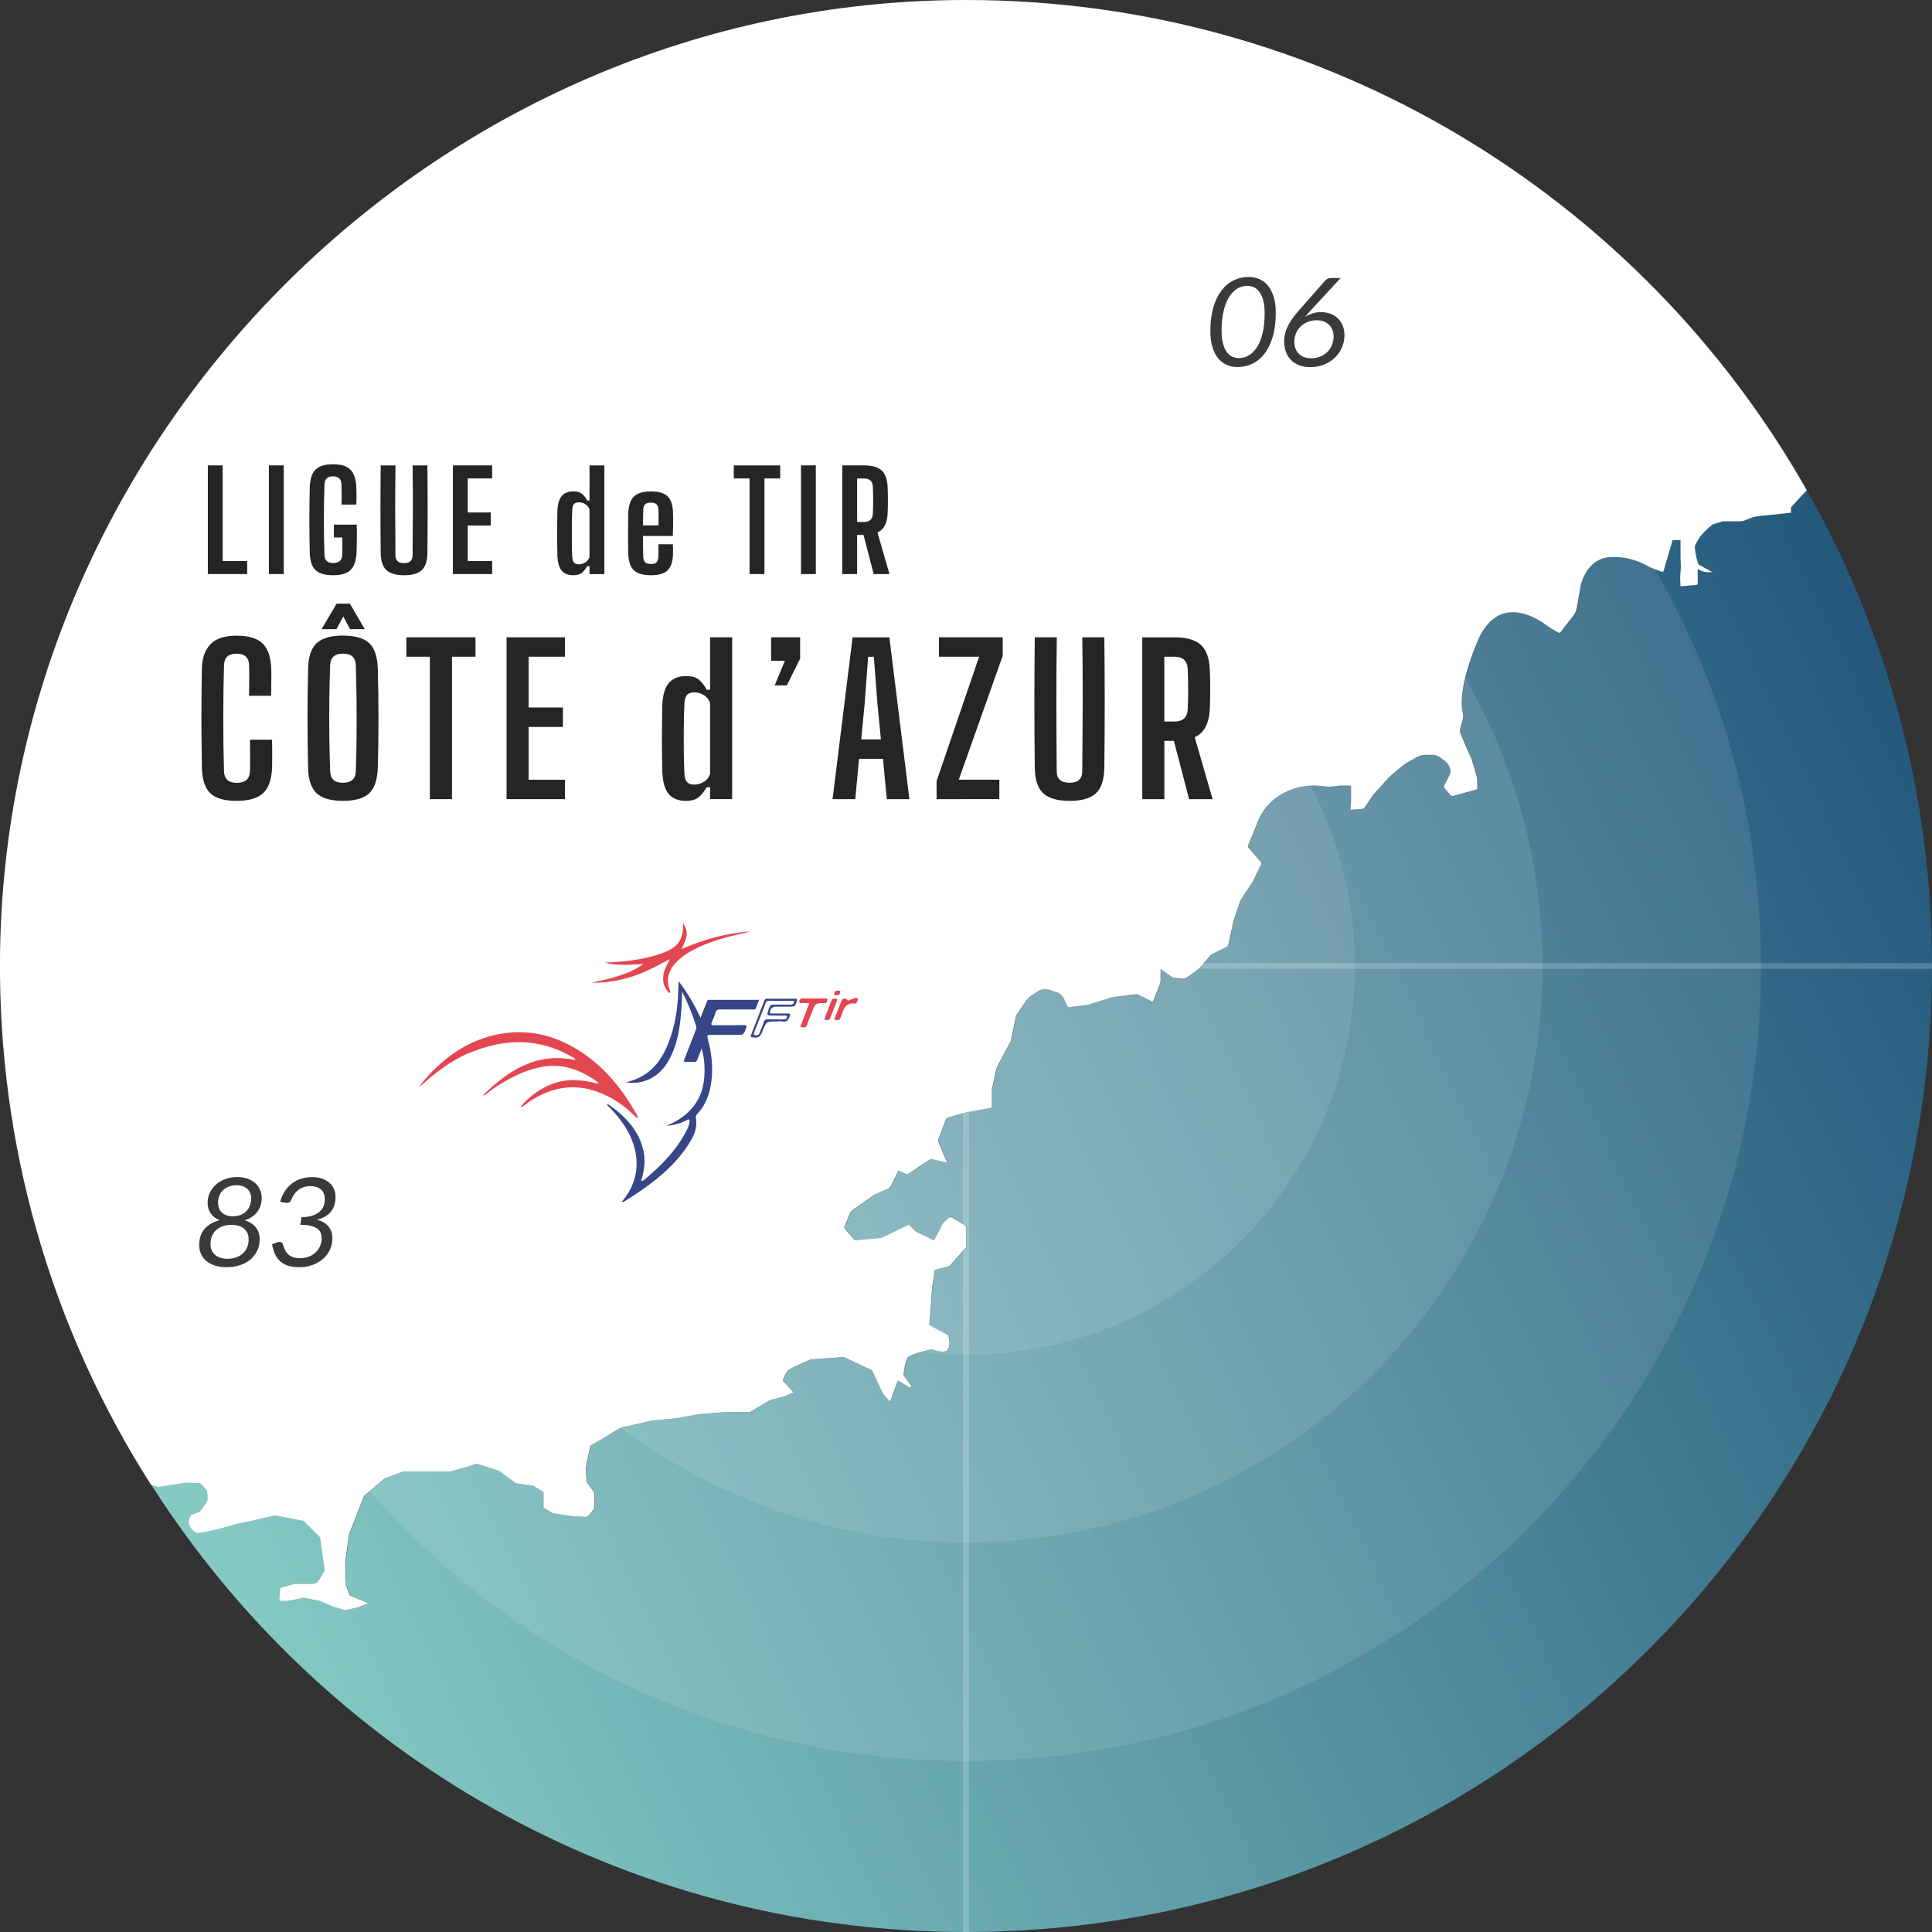 <?xml version="1.0" encoding="UTF-8"?> <svg xmlns="http://www.w3.org/2000/svg" width="500" height="500" viewBox="0 0 500 500"><rect x="0" y="0" width="500" height="500" fill="#333333" stroke="none"/><linearGradient id="gradient1" gradientUnits="userSpaceOnUse" x1="-47.757" y1="670.418" x2="-46.24" y2="670.418" gradientTransform="matrix(297.641 -138.792 -138.792 -297.641 107331.273 193362)"><stop offset="0" style="stop-color:#86CBC5"></stop><stop offset="1" style="stop-color:#24597D"></stop></linearGradient><path fill="url(#gradient1)" d="M467.57,126.88l-4.03,4.38v1.42l-8.33,0.87c-0.81,0.09-1.61,0.28-2.37,0.58l-0.94,0.4 c-0.63,0.25-1.29,0.36-1.96,0.36h-4.07l-2.63,0.81l-1.01,0.81l-1.19,1.19c-0.7,0.68-1.29,1.48-1.74,2.33l-0.48,0.87 c-0.15,0.3-0.22,0.66-0.17,1l0.19,1.29c0.09,0.66,0.25,1.33,0.46,1.97l0.28,0.87l3.66,2.03h-1.27c-0.5,0-0.99-0.09-1.44-0.31 l-1.14-0.49v3.75c0,0.17-0.13,0.3-0.3,0.32l-3.9,0.36c-0.15,0.02-0.27-0.09-0.28-0.25c-0.04-0.65-0.13-2.31,0.02-3.58 c0.13-1.02,0.09-1.88,0.06-2.37c-0.04-0.55-0.06-1.08-0.06-1.63v-4.13h-2.03l-2.33,7.96c-0.06,0.21-0.26,0.3-0.45,0.25l-2.03-0.72 c-0.64-0.23-1.25-0.51-1.84-0.85c-1.48-0.83-5.02-2.46-9.57-2.18c-6.1,0.4-7.53,7.31-7.53,7.31l-0.99,5.69 c-0.15,0.83-0.49,1.61-1.02,2.27l-3.24,4.15c-0.13,0.15-0.34,0.21-0.51,0.11l-1.65-0.95c-0.53-0.3-1.02-0.62-1.5-0.99 c-2.56-1.93-12.58-8.36-17.87,4.32c-4.74,11.37-4.19,16.72-3.72,18.53c0.15,0.57,0.12,1.18-0.07,1.75 c-0.34,1.02-0.8,2.54-0.66,3.07c0.19,0.79,3.03,7.09,3.03,7.09l1.17,4.04c0.17,0.55,0.25,1.14,0.25,1.73V204 c0,0.19-0.12,0.34-0.29,0.38l-5.93,1.63c-0.28,0.08-0.61-0.02-0.79-0.26l-1.44-1.73c-0.17-0.19-0.19-0.47-0.07-0.7l1.4-2.81 c0.27-0.55,0.28-1.19,0.04-1.76l-0.28-0.63c-0.23-0.47-0.57-0.87-0.99-1.17l-1.37-0.99c-0.53-0.38-1.17-0.59-1.84-0.59h-1.73 c-0.87,0-1.72,0.23-2.46,0.67l-2.35,1.33c-0.51,0.3-1,0.65-1.46,1.02l-2.61,2.18c-0.23,0.19-0.46,0.4-0.66,0.62l-3.53,3.89 c-0.28,0.28-0.53,0.61-0.75,0.95l-2.14,3.13c-0.09,0.13-0.26,0.23-0.43,0.24l-3.13,0.19l0.15-2.05v-4c0-0.11-0.07-0.21-0.19-0.21 h-2.31c-0.23,0-0.44,0-0.66,0.04l-1.69,0.19c-0.68,0.1-1.38,0.06-2.06-0.04c-5.88-0.83-10.12,1.18-12.79,3.2 c-1.97,1.5-3.45,3.54-4.38,5.84l-2.62,6.38c-0.06,0.1-0.04,0.23,0.04,0.3l3.47,4.04c0.04,0.06,0.06,0.13,0.02,0.19l-2.18,4.57 l-3.24,4.87l-1.84,5.48l-1.33,6.06c-0.06,0.27-0.23,0.49-0.47,0.63l-3.75,1.88c-0.21,0.09-0.4,0.25-0.55,0.44l-2.22,2.64 c-0.4,0.47-0.85,0.91-1.37,1.27l-2.56,1.8c-0.07,0.08-0.17,0.11-0.28,0.11c-0.64,0-2.98-0.02-3.51-0.42 c-0.57-0.44-2.82-2.05-2.82-2.05v3.2c0,0.21-0.06,0.42-0.13,0.61l-1.82,4.55c-0.06,0.09-0.17,0.13-0.27,0.09l-3.45-1.73 c-0.28-0.13-0.59-0.19-0.89-0.15l-5.47,0.7c-0.23,0.04-0.47,0.08-0.68,0.15l-4.99,1.55c-0.78,0.25-1.59,0.42-2.41,0.51l-3.71,0.45 c-0.08,0-0.15-0.04-0.19-0.09l-0.95-2.05c-0.4-0.83-1.1-1.46-1.95-1.76l-1.8-0.63c-0.97-0.34-2.03-0.21-2.9,0.34l-1.65,1.04 c-0.55,0.34-1.02,0.79-1.4,1.33l-2.29,3.32c-0.27,0.36-0.44,0.76-0.53,1.2l-1.27,6.05l-3.66,6.9l-1.21,5.48v4.76 c0,0.08-0.06,0.13-0.11,0.13l-6.33,1.15c-0.17,0.04-0.34,0.08-0.51,0.11l-4.45,1.25c-0.23,0.06-0.42,0.23-0.49,0.45l-1.99,5.25 c-0.07,0.17-0.07,0.38,0,0.55l2.2,5.14c0.06,0.11-0.06,0.23-0.17,0.21l-3.75-0.89c-0.13-0.04-0.28,0-0.41,0.08l-5.63,3.75 c-0.17,0.11-0.36,0.13-0.55,0.04l-1.93-0.87l-2.1,4.19c-0.1,0.17-0.23,0.3-0.4,0.4l-3.7,1.65c-0.08,0.04-0.13,0.08-0.19,0.12 l-5.78,4.04c-0.13,0.09-0.27,0.24-0.32,0.41l-1.58,3.77c-0.06,0.15-0.04,0.31,0.06,0.42l2.54,2.96c0.05,0.05,0.15,0.09,0.24,0.09 l6.67-0.59c0.06,0,0.1-0.02,0.15-0.04l6.94-3.38c0.06-0.04,0.11-0.02,0.17,0.02l1.69,1.69c0.04,0.06,0.09,0.08,0.15,0.12 l4.51,2.16c0.04,0.02,0.08,0.02,0.09,0c0.23-0.36,1.74-2.99,1.99-3.83c0.25-0.78,2.24-2.24,2.24-2.24l3.92,2.35 c0.08,0.06,0.13,0.15,0.13,0.26v5.18c0,0.08-0.02,0.17-0.09,0.23l-4.09,4.64c-0.08,0.08-0.17,0.15-0.29,0.17l-3.49,0.93 c-0.09,0.04-0.15,0.09-0.17,0.19c-0.13,0.83-0.8,5.02-0.8,5.95c0,0.93-0.51,7-0.59,7.98c-0.02,0.1,0.04,0.15,0.11,0.21l4.57,2.46 c0.11,0.05,0.19,0.15,0.23,0.26c0.17,0.55,0.63,2.29-0.06,3.49c-0.76,1.31-3.77,0.19-4.21,0.02c-0.04-0.02-0.08-0.02-0.11,0 c-0.59,0.13-5.27,1.25-6.03,2.01c-0.81,0.81-1.21,4.66-1.21,4.66l2.1,2.85l-0.3,0.49l-3.11-1.86c-0.06-0.04-0.13,0-0.17,0.05 l-1.97,5.37l-1.76-1.95c-0.04-0.05-0.08-0.09-0.11-0.15l-2.78-6.01l-7.26-3.45l-8.59,0.6c0,0-5.48,2.24-6.08,3.05 c-0.42,0.55-0.85,1.51-1.06,2.03c-0.1,0.25-0.04,0.5,0.13,0.68l2.56,2.77l-2.16,0.97c-0.04,0.04-0.1,0.06-0.17,0.06l-3.62,0.97 c-0.1,0.02-0.17,0.05-0.27,0.09l-4.7,2.82c-0.15,0.12-0.34,0.15-0.55,0.15h-5.99l-7.11,0.61l-5.67,1.02l-6.5,0.6 c0,0-6.69,1.63-7.32,1.63c-0.6,0-4.66,2.63-4.66,2.63l-3.85,2.24c0,0-1.21,5.06-1.21,5.88c0,0.81,0.19,3.45,0.19,3.45l2.03,2.84 v4.06l-1.44,1.78c-0.25,0.28-0.61,0.43-0.97,0.41l-3.26-0.17l-5.08-0.79l-2.35-1.38c-0.06-0.02-0.09-0.08-0.09-0.15v-3.96 l-2.63-1.61l-4.45-0.61l-4.47-3.26l-5.68-1.82l-3.24,1.02l-3.66,1h-12.17l-4.87,1.82l-5.27,4.47l-3.87,9.95l-1,7.39l0.19,5.8 l1.02,2.64l4.87,2.03l-2.64,1l-3.45,0.81l-3.26-1l-3.24-1.42l-4.26-0.81l-4.06,0.81h-2.24l0.19-3.05c0-0.25,0.17-0.46,0.4-0.51 l3.22-0.83c0.17-0.06,0.34-0.08,0.51-0.08h4.34c0.66,0,1.29-0.36,1.63-0.95l1.48-2.5l-1.21-8.53l-4.26-4.25l-7.3-1.42 c0,0-4.21,0.87-5,1.14c-0.81,0.28-3.53,0.68-5.02,1.08c-1.48,0.42-3.38,0.95-4.42,1.23c-1.04,0.27-4.51,1.08-5.46,1.08 c-0.95,0-2.03-1.08-2.43-2.16c-0.42-1.1,0.53-2.58,0.53-2.58c0,0,2.31-0.68,2.58-1.21c0.26-0.55,1.5-1.76,1.63-2.58 c0.13-0.82-0.13-2.43-0.13-2.43c0,0-1.36-1.76-1.76-1.89c-0.42-0.13-3.92-0.13-3.92-0.13l-2.31,0.4l-4.59,0.68l-1.91-0.61 C83.44,453.84,161.32,500,249.99,500C388.07,500,500,388.07,500,250c0-44.78-11.78-86.8-32.4-123.15 C467.59,126.86,467.58,126.87,467.57,126.88"></path><path fill="#FFFFFF" d="M430.1,147.98c0.19,0.06,0.4-0.04,0.45-0.25l2.33-7.96h2.03v4.13c0,0.55,0.02,1.08,0.06,1.63 c0.04,0.49,0.08,1.35-0.06,2.37c-0.15,1.27-0.06,2.94-0.02,3.58c0.02,0.15,0.13,0.27,0.28,0.25l3.9-0.36 c0.17-0.02,0.3-0.16,0.3-0.33v-3.74l1.16,0.5c0.45,0.19,0.93,0.29,1.42,0.29h1.27l-3.66-2.03l-0.28-0.87 c-0.21-0.64-0.36-1.31-0.46-1.97l-0.19-1.29c-0.06-0.34,0.02-0.7,0.17-1l0.47-0.86c0.47-0.86,1.06-1.65,1.75-2.34l1.2-1.19l1-0.81 l2.63-0.81h4.24c0.61,0,1.22-0.12,1.79-0.36l0.95-0.4c0.76-0.3,1.55-0.49,2.37-0.59l8.32-0.87v-1.42l4.04-4.38 c0-0.02,0.01-0.04,0.01-0.07C424.62,51.1,343.28,0,250,0C112.09,0-1.41,114.71,0,252.6c0.49,48.42,14.76,93.54,39.06,131.63 l1.91,0.61l4.59-0.68l2.31-0.4c0,0,3.51,0,3.92,0.13c0.4,0.13,1.76,1.89,1.76,1.89s0.27,1.61,0.13,2.43 c-0.13,0.82-1.37,2.03-1.63,2.58c-0.27,0.53-2.58,1.21-2.58,1.21s-0.95,1.48-0.53,2.58c0.4,1.08,1.48,2.16,2.43,2.16 s4.42-0.81,5.46-1.08c1.04-0.28,2.94-0.82,4.42-1.23c1.5-0.4,4.21-0.8,5.02-1.08c0.8-0.27,5-1.14,5-1.14l7.3,1.42l4.26,4.25 l1.21,8.53l-1.48,2.5c-0.35,0.59-0.98,0.95-1.66,0.95H76.6c-0.14,0.02-0.29,0.04-0.43,0.05l-3.3,0.86 c-0.23,0.06-0.4,0.27-0.4,0.51l-0.19,3.05h2.24l4.06-0.82l4.26,0.82l3.24,1.42l3.26,1l3.45-0.81l2.63-1.01l-4.87-2.03l-1.02-2.63 l-0.19-5.8l1-7.39l3.87-9.95l5.27-4.47l4.87-1.82h12.17l3.66-1l3.24-1.02l5.69,1.82l4.47,3.26l4.45,0.61l2.63,1.61v3.96 c0.03,0.05,0.05,0.09,0.08,0.14l2.36,1.39l5.08,0.79l3.26,0.17c0.38,0.02,0.74-0.14,0.98-0.44l1.42-1.76v-4.06l-2.03-2.84 c0,0-0.19-2.63-0.19-3.45c0-0.82,1.21-5.88,1.21-5.88l3.85-2.24c0,0,4.06-2.63,4.66-2.63c0.63,0,7.32-1.63,7.32-1.63l6.5-0.61 l5.67-1.02l7.11-0.61h5.99c0.21,0,0.4-0.04,0.55-0.15l4.6-2.77c0.1-0.04,0.26-0.11,0.37-0.15l3.62-0.96 c0.08,0,0.13-0.02,0.17-0.06l2.16-0.97l-2.56-2.77c-0.17-0.19-0.23-0.44-0.13-0.68c0.21-0.51,0.65-1.48,1.06-2.03 c0.61-0.81,6.08-3.05,6.08-3.05l8.59-0.61l7.26,3.45l2.79,6.01c0.02,0.03,0.04,0.06,0.06,0.09l1.81,2.01l1.97-5.36 c0.07-0.02,0.1-0.04,0.17-0.06l3.11,1.86l0.3-0.49l-2.1-2.84c0,0,0.4-3.85,1.21-4.66c0.76-0.76,5.44-1.88,6.03-2.01 c0.04-0.02,0.08-0.02,0.11,0c0.44,0.17,3.45,1.29,4.21-0.02c0.68-1.19,0.23-2.94,0.06-3.49c-0.04-0.11-0.11-0.21-0.23-0.27 l-4.57-2.46c-0.08-0.06-0.13-0.11-0.11-0.21c0.08-0.99,0.59-7.05,0.59-7.98c0-0.93,0.66-5.12,0.8-5.95 c0.02-0.09,0.08-0.15,0.17-0.19l3.49-0.93c0.1-0.06,0.19-0.12,0.29-0.18l4.08-4.63c0.08-0.06,0.09-0.15,0.09-0.23v-5.17 c-0.05-0.09-0.11-0.19-0.16-0.28l-3.56-2.13c-0.21-0.12-0.46-0.11-0.65,0.03c-0.57,0.45-1.74,1.42-1.93,2 c-0.24,0.82-1.71,3.37-1.97,3.8c-0.04,0.01-0.07,0.02-0.11,0.03l-4.48-2.15c-0.06-0.04-0.12-0.09-0.18-0.13l-1.68-1.67 c-0.07-0.01-0.12-0.02-0.18-0.03l-6.92,3.36c-0.06,0.01-0.11,0.03-0.17,0.05l-6.68,0.59c-0.08-0.03-0.15-0.06-0.24-0.09 l-2.53-2.94c-0.02-0.16-0.04-0.28-0.07-0.43l1.57-3.77c0.12-0.15,0.23-0.29,0.35-0.44l5.75-4.01c0.07-0.04,0.18-0.1,0.24-0.14 l3.64-1.62c0.13-0.13,0.25-0.24,0.38-0.37l2.12-4.22l1.95,0.88c0.17,0.08,0.38,0.06,0.54-0.04l5.63-3.75 c0.15-0.03,0.27-0.05,0.42-0.08l3.75,0.89c0.11,0.02,0.23-0.09,0.17-0.21l-2.2-5.14c-0.08-0.17-0.08-0.38,0-0.55l1.99-5.25 c0.08-0.23,0.27-0.4,0.49-0.46l4.45-1.25c0.14-0.03,0.28-0.06,0.42-0.1l6.43-1.17c0.06,0,0.11-0.06,0.11-0.13v-4.76l1.21-5.48 l3.66-6.9l1.27-6.05c0.09-0.44,0.26-0.83,0.53-1.19l2.29-3.32c0.38-0.53,0.85-0.99,1.4-1.33l1.65-1.04 c0.87-0.55,1.94-0.67,2.92-0.33l1.79,0.62c0.85,0.3,1.55,0.93,1.95,1.76l0.94,2.03c0.07,0.04,0.13,0.07,0.2,0.11l3.71-0.45 c0.84-0.1,1.67-0.28,2.48-0.54l4.95-1.54c0.22-0.05,0.43-0.09,0.65-0.14l5.48-0.7c0.31-0.04,0.62,0.01,0.89,0.15l3.46,1.73 c0.1-0.04,0.15-0.06,0.26-0.1l1.85-4.63c0.03-0.18,0.07-0.35,0.1-0.53v-3.2c0,0,2.25,1.61,2.82,2.05 c0.52,0.39,2.74,0.42,3.45,0.42c0.11-0.03,0.21-0.07,0.32-0.1l2.49-1.75c0.54-0.38,1.03-0.83,1.45-1.33l2.22-2.63 c0.15-0.19,0.34-0.34,0.55-0.44l3.73-1.87c0.25-0.12,0.43-0.36,0.5-0.64l1.33-6.06l1.84-5.48l3.24-4.87l2.18-4.57 c-0.01-0.07-0.02-0.13-0.03-0.2l-3.46-4.03c-0.02-0.1-0.03-0.18-0.05-0.28l2.62-6.41c0.93-2.29,2.41-4.34,4.38-5.84 c2.65-2.01,6.86-4.01,12.67-3.22c0.73,0.1,1.46,0.14,2.19,0.05l1.7-0.19c0.22-0.01,0.43-0.03,0.65-0.04h2.31 c0.11,0,0.19,0.09,0.19,0.21v4l-0.15,2.05l3.13-0.19c0.15-0.09,0.28-0.16,0.43-0.25l2.14-3.13c0.23-0.34,0.47-0.66,0.76-0.95 l3.45-3.8c0.25-0.24,0.49-0.47,0.74-0.71l2.61-2.18c0.49-0.41,1.03-0.78,1.58-1.09l2.23-1.26c0.74-0.44,1.59-0.66,2.46-0.66h1.75 c0.65,0,1.29,0.21,1.82,0.59l1.36,0.99c0.42,0.3,0.76,0.7,0.99,1.17l0.28,0.63c0.25,0.57,0.23,1.21-0.04,1.76l-1.4,2.81 c-0.12,0.23-0.08,0.5,0.08,0.69l1.46,1.75c0.19,0.23,0.49,0.32,0.78,0.24l5.93-1.63c0.17-0.04,0.28-0.19,0.28-0.38v-1.65 c0-0.59-0.08-1.18-0.25-1.73l-1.18-4.04c0,0-2.84-6.29-3.03-7.09c-0.13-0.53,0.32-2.05,0.66-3.07c0.19-0.57,0.23-1.18,0.08-1.74 c-0.47-1.82-1.02-7.16,3.71-18.54c5.27-12.63,15.24-6.3,17.84-4.34c0.49,0.37,0.99,0.7,1.53,1.01l1.65,0.95 c0.17,0.09,0.38,0.04,0.51-0.11l3.24-4.15c0.53-0.66,0.87-1.44,1.02-2.27l0.99-5.69c0,0,1.42-6.92,7.53-7.32 c4.59-0.29,8.16,1.38,9.62,2.2c0.58,0.33,1.17,0.61,1.79,0.83L430.1,147.98z"></path><path opacity="0.1" fill="#FFFFFF" d="M428.31,147.34l-0.24-0.09c-0.65-0.23-1.25-0.51-1.84-0.85 c-1.48-0.83-5.02-2.46-9.57-2.18c-6.1,0.4-7.53,7.32-7.53,7.32l-0.99,5.69c-0.15,0.83-0.49,1.61-1.02,2.27l-3.24,4.15 c-0.13,0.15-0.34,0.21-0.51,0.11l-1.65-0.95c-0.53-0.3-1.02-0.63-1.5-0.98c-2.56-1.93-12.58-8.36-17.87,4.32 c-4.74,11.37-4.19,16.72-3.71,18.54c0.15,0.57,0.11,1.18-0.08,1.74c-0.34,1.02-0.8,2.54-0.66,3.07c0.19,0.8,3.03,7.09,3.03,7.09 l1.18,4.04c0.17,0.55,0.25,1.14,0.25,1.73V204c0,0.19-0.11,0.34-0.28,0.38l-5.93,1.63c-0.28,0.08-0.61-0.02-0.8-0.26l-1.44-1.73 c-0.17-0.19-0.19-0.47-0.08-0.7l1.4-2.81c0.26-0.55,0.28-1.19,0.04-1.76l-0.28-0.62c-0.23-0.47-0.57-0.87-0.99-1.18l-1.37-0.99 c-0.53-0.38-1.18-0.59-1.84-0.59h-1.72c-0.87,0-1.73,0.23-2.46,0.66l-2.35,1.33c-0.51,0.3-1,0.64-1.46,1.02l-2.61,2.18 c-0.23,0.19-0.46,0.4-0.66,0.63l-3.52,3.89c-0.28,0.28-0.53,0.61-0.76,0.95l-2.14,3.13c-0.09,0.13-0.26,0.23-0.44,0.25l-3.13,0.19 l0.15-2.05v-4c0-0.11-0.08-0.21-0.19-0.21h-2.31c-0.23,0-0.44,0-0.66,0.04l-1.69,0.19c-0.68,0.09-1.38,0.06-2.07-0.04 c-5.88-0.83-10.12,1.17-12.79,3.2c-1.97,1.5-3.45,3.54-4.38,5.84l-2.62,6.39c-0.06,0.1-0.04,0.23,0.04,0.3l3.47,4.04 c0.04,0.06,0.06,0.13,0.02,0.19l-2.18,4.57l-3.24,4.87l-1.84,5.48l-1.33,6.06c-0.06,0.27-0.23,0.49-0.47,0.63l-3.75,1.88 c-0.21,0.09-0.4,0.25-0.55,0.44l-2.22,2.63c-0.4,0.47-0.85,0.91-1.36,1.27l-2.56,1.8c-0.08,0.08-0.17,0.11-0.28,0.11 c-0.65,0-2.98-0.02-3.51-0.42c-0.57-0.44-2.83-2.05-2.83-2.05v3.2c0,0.21-0.06,0.42-0.13,0.61l-1.82,4.55 c-0.06,0.09-0.17,0.13-0.27,0.09l-3.45-1.73c-0.28-0.13-0.59-0.19-0.89-0.15l-5.48,0.7c-0.23,0.04-0.47,0.08-0.68,0.15l-4.99,1.55 c-0.78,0.25-1.59,0.42-2.41,0.51l-3.72,0.46c-0.07,0-0.15-0.04-0.19-0.09l-0.95-2.05c-0.4-0.83-1.1-1.46-1.95-1.76l-1.8-0.63 c-0.96-0.34-2.03-0.21-2.9,0.34l-1.65,1.04c-0.55,0.34-1.02,0.8-1.4,1.33l-2.29,3.32c-0.27,0.36-0.44,0.76-0.53,1.19l-1.27,6.05 l-3.66,6.9l-1.21,5.48v4.76c0,0.08-0.06,0.13-0.11,0.13l-6.33,1.16c-0.17,0.04-0.34,0.08-0.51,0.11l-4.45,1.25 c-0.23,0.06-0.42,0.23-0.49,0.45l-1.99,5.25c-0.08,0.17-0.08,0.38,0,0.55l2.2,5.14c0.06,0.11-0.06,0.23-0.17,0.21l-3.75-0.89 c-0.13-0.04-0.28,0-0.42,0.08l-5.63,3.75c-0.17,0.11-0.36,0.13-0.55,0.04l-1.93-0.87l-2.1,4.19c-0.09,0.17-0.23,0.3-0.4,0.4 l-3.7,1.65c-0.08,0.04-0.13,0.08-0.19,0.11l-5.78,4.04c-0.13,0.09-0.27,0.25-0.32,0.42l-1.57,3.77c-0.06,0.15-0.04,0.3,0.06,0.42 l2.54,2.96c0.06,0.06,0.15,0.09,0.25,0.09l6.67-0.59c0.06,0,0.09-0.02,0.15-0.04l6.94-3.37c0.06-0.04,0.11-0.02,0.17,0.02 l1.69,1.69c0.04,0.06,0.1,0.08,0.15,0.11l4.51,2.16c0.04,0.02,0.08,0.02,0.09,0c0.23-0.36,1.74-2.99,1.99-3.83 c0.25-0.78,2.24-2.24,2.24-2.24l3.92,2.35c0.08,0.06,0.13,0.15,0.13,0.27v5.17c0,0.08-0.02,0.17-0.09,0.23l-4.09,4.64 c-0.08,0.08-0.17,0.15-0.28,0.17l-3.49,0.93c-0.09,0.04-0.15,0.09-0.17,0.19c-0.13,0.83-0.8,5.02-0.8,5.95 c0,0.93-0.51,7-0.59,7.98c-0.02,0.09,0.04,0.15,0.11,0.21l4.57,2.46c0.11,0.06,0.19,0.15,0.23,0.26c0.17,0.55,0.63,2.29-0.06,3.49 c-0.76,1.31-3.77,0.19-4.21,0.02c-0.04-0.02-0.08-0.02-0.11,0c-0.59,0.13-5.27,1.25-6.03,2.01c-0.81,0.81-1.21,4.66-1.21,4.66 l2.1,2.84l-0.3,0.49l-3.11-1.86c-0.06-0.04-0.13,0-0.17,0.06l-1.97,5.36l-1.76-1.95c-0.04-0.06-0.08-0.09-0.11-0.15l-2.79-6.01 l-7.26-3.45l-8.59,0.61c0,0-5.48,2.24-6.08,3.05c-0.42,0.55-0.85,1.52-1.06,2.03c-0.1,0.25-0.04,0.49,0.13,0.68l2.56,2.77 l-2.16,0.97c-0.04,0.04-0.09,0.06-0.17,0.06l-3.62,0.97c-0.09,0.02-0.17,0.06-0.27,0.09l-4.7,2.82c-0.15,0.11-0.34,0.15-0.55,0.15 h-5.99l-7.11,0.61l-5.67,1.02l-6.5,0.61c0,0-6.69,1.63-7.32,1.63c-0.61,0-4.66,2.64-4.66,2.64l-3.85,2.24c0,0-1.21,5.06-1.21,5.88 s0.19,3.45,0.19,3.45l2.03,2.84v4.06l-1.44,1.78c-0.25,0.28-0.61,0.44-0.97,0.42l-3.26-0.17l-5.08-0.8l-2.35-1.38 c-0.06-0.02-0.09-0.08-0.09-0.15v-3.96l-2.63-1.61l-4.45-0.61l-4.47-3.26l-5.69-1.82l-3.24,1.02l-3.66,1.01h-12.17l-4.87,1.82 l-3.87,3.28c37.7,42.78,92.88,69.77,154.38,69.77c113.62,0,205.73-92.11,205.73-205.72C455.72,212.61,445.75,177.56,428.31,147.34 "></path><path opacity="0.1" fill="#FFFFFF" d="M249.99,399.18c82.39,0,149.18-66.79,149.18-149.18 c0-27.15-7.29-52.57-19.96-74.5c-1.24,5.15-0.89,7.97-0.57,9.19c0.15,0.57,0.12,1.18-0.08,1.74c-0.34,1.02-0.79,2.54-0.66,3.07 c0.19,0.8,3.03,7.09,3.03,7.09l1.17,4.04c0.17,0.55,0.25,1.14,0.25,1.73V204c0,0.19-0.11,0.34-0.28,0.38l-5.94,1.63 c-0.28,0.08-0.61-0.02-0.79-0.26l-1.44-1.73c-0.17-0.19-0.19-0.47-0.08-0.7l1.4-2.81c0.27-0.55,0.29-1.19,0.04-1.76l-0.28-0.63 c-0.23-0.47-0.57-0.87-0.98-1.17l-1.37-0.99c-0.53-0.38-1.17-0.59-1.84-0.59h-1.72c-0.87,0-1.72,0.23-2.46,0.66l-2.35,1.33 c-0.51,0.3-1,0.65-1.46,1.02l-2.61,2.18c-0.23,0.19-0.46,0.4-0.66,0.62l-3.53,3.89c-0.28,0.28-0.53,0.61-0.76,0.95l-2.14,3.13 c-0.09,0.13-0.27,0.23-0.43,0.25l-3.13,0.19l0.15-2.05v-4c0-0.11-0.08-0.21-0.19-0.21h-2.31c-0.23,0-0.44,0-0.66,0.04l-1.69,0.19 c-0.68,0.1-1.38,0.06-2.07-0.04c-5.88-0.83-10.12,1.18-12.79,3.21c-1.97,1.5-3.45,3.54-4.38,5.84l-2.62,6.39 c-0.06,0.1-0.04,0.23,0.04,0.3l3.47,4.04c0.04,0.06,0.06,0.13,0.02,0.19l-2.18,4.57l-3.24,4.87l-1.84,5.48l-1.33,6.06 c-0.06,0.27-0.23,0.49-0.47,0.63l-3.75,1.88c-0.21,0.09-0.4,0.25-0.55,0.44l-2.22,2.63c-0.4,0.47-0.85,0.91-1.36,1.27l-2.56,1.8 c-0.08,0.08-0.17,0.11-0.28,0.11c-0.64,0-2.98-0.02-3.51-0.42c-0.57-0.44-2.82-2.04-2.82-2.04v3.2c0,0.21-0.06,0.42-0.13,0.61 l-1.82,4.55c-0.06,0.09-0.17,0.13-0.26,0.09l-3.45-1.72c-0.28-0.13-0.59-0.19-0.89-0.15l-5.48,0.7c-0.23,0.04-0.47,0.08-0.68,0.15 l-4.99,1.55c-0.78,0.24-1.59,0.42-2.41,0.51l-3.71,0.45c-0.08,0-0.15-0.04-0.19-0.09l-0.95-2.05c-0.4-0.83-1.1-1.46-1.96-1.76 l-1.8-0.63c-0.97-0.34-2.03-0.21-2.9,0.34l-1.65,1.04c-0.55,0.34-1.02,0.8-1.4,1.33l-2.29,3.32c-0.27,0.36-0.44,0.76-0.53,1.2 l-1.27,6.05l-3.66,6.9l-1.21,5.48v4.76c0,0.08-0.06,0.13-0.11,0.13l-6.33,1.15c-0.17,0.04-0.34,0.08-0.51,0.12l-4.45,1.25 c-0.23,0.05-0.42,0.23-0.49,0.46l-1.99,5.25c-0.08,0.17-0.08,0.38,0,0.55l2.2,5.14c0.06,0.11-0.06,0.23-0.17,0.21l-3.75-0.89 c-0.13-0.04-0.28,0-0.42,0.08l-5.63,3.75c-0.17,0.11-0.36,0.13-0.55,0.04l-1.93-0.87l-2.1,4.19c-0.09,0.17-0.23,0.3-0.4,0.4 l-3.7,1.65c-0.08,0.04-0.13,0.08-0.19,0.11l-5.78,4.04c-0.13,0.09-0.27,0.25-0.32,0.42l-1.57,3.77c-0.06,0.15-0.04,0.3,0.06,0.42 l2.54,2.96c0.06,0.06,0.15,0.09,0.25,0.09l6.67-0.59c0.06,0,0.09-0.02,0.15-0.04l6.94-3.37c0.05-0.04,0.11-0.02,0.17,0.02 l1.69,1.69c0.04,0.05,0.09,0.08,0.15,0.11l4.51,2.16c0.04,0.02,0.08,0.02,0.09,0c0.23-0.36,1.74-2.99,1.99-3.83 c0.25-0.78,2.24-2.24,2.24-2.24l3.92,2.35c0.08,0.06,0.13,0.15,0.13,0.27v5.17c0,0.08-0.02,0.17-0.09,0.23l-4.09,4.64 c-0.08,0.08-0.17,0.15-0.28,0.17l-3.49,0.93c-0.09,0.04-0.15,0.1-0.17,0.19c-0.13,0.83-0.8,5.02-0.8,5.95 c0,0.93-0.51,6.99-0.59,7.98c-0.02,0.09,0.04,0.15,0.11,0.21l4.57,2.46c0.11,0.06,0.19,0.15,0.23,0.26 c0.17,0.55,0.63,2.29-0.06,3.49c-0.76,1.31-3.77,0.19-4.21,0.02c-0.04-0.02-0.08-0.02-0.11,0c-0.59,0.13-5.27,1.25-6.03,2.01 c-0.81,0.81-1.21,4.66-1.21,4.66l2.1,2.84l-0.3,0.49l-3.11-1.86c-0.06-0.04-0.13,0-0.17,0.06l-1.97,5.36l-1.76-1.95 c-0.04-0.05-0.08-0.09-0.11-0.15l-2.78-6.01l-7.26-3.45l-8.58,0.6c0,0-5.48,2.24-6.08,3.05c-0.42,0.55-0.85,1.52-1.06,2.03 c-0.1,0.25-0.04,0.49,0.13,0.68l2.56,2.76l-2.16,0.97c-0.04,0.04-0.09,0.06-0.17,0.06l-3.62,0.96c-0.09,0.02-0.17,0.06-0.27,0.09 l-4.7,2.83c-0.15,0.11-0.34,0.15-0.55,0.15h-5.99l-7.11,0.61l-5.67,1.02l-6.5,0.61c0,0-6.69,1.63-7.32,1.63 c-0.11,0-0.35,0.1-0.63,0.24C185.62,388.15,216.52,399.18,249.99,399.18"></path><path opacity="0.1" fill="#FFFFFF" d="M241.17,349.22c-0.04-0.02-0.08-0.02-0.11,0c-0.28,0.06-1.5,0.35-2.77,0.72 c3.84,0.45,7.74,0.7,11.71,0.7c55.58,0,100.64-45.06,100.64-100.64c0-16.83-4.15-32.68-11.46-46.62 c-4.05,0.21-7.12,1.76-9.21,3.35c-1.97,1.5-3.45,3.54-4.38,5.84l-2.62,6.39c-0.06,0.1-0.04,0.23,0.04,0.3l3.47,4.04 c0.04,0.06,0.06,0.13,0.02,0.19l-2.18,4.57l-3.24,4.87l-1.84,5.48l-1.33,6.06c-0.06,0.27-0.23,0.49-0.47,0.63l-3.75,1.88 c-0.21,0.09-0.4,0.25-0.55,0.44l-2.22,2.63c-0.4,0.47-0.85,0.91-1.36,1.27l-2.56,1.8c-0.08,0.08-0.17,0.11-0.28,0.11 c-0.64,0-2.97-0.02-3.51-0.42c-0.57-0.44-2.82-2.05-2.82-2.05v3.2c0,0.21-0.06,0.42-0.13,0.61l-1.82,4.55 c-0.06,0.09-0.17,0.13-0.27,0.09l-3.45-1.72c-0.28-0.13-0.59-0.19-0.89-0.15l-5.48,0.7c-0.23,0.04-0.47,0.08-0.68,0.15l-4.99,1.55 c-0.78,0.25-1.59,0.42-2.41,0.51l-3.71,0.46c-0.08,0-0.15-0.04-0.19-0.09l-0.95-2.05c-0.4-0.83-1.1-1.46-1.95-1.76l-1.8-0.63 c-0.97-0.34-2.03-0.21-2.9,0.34l-1.65,1.04c-0.55,0.34-1.02,0.79-1.4,1.33l-2.29,3.32c-0.27,0.36-0.44,0.76-0.53,1.19l-1.27,6.05 l-3.66,6.9l-1.21,5.48v4.76c0,0.08-0.06,0.13-0.11,0.13l-6.33,1.16c-0.17,0.04-0.34,0.08-0.51,0.11l-4.45,1.25 c-0.23,0.06-0.42,0.23-0.49,0.46l-1.99,5.25c-0.08,0.17-0.08,0.38,0,0.55l2.2,5.13c0.06,0.11-0.06,0.23-0.17,0.21l-3.75-0.89 c-0.13-0.04-0.28,0-0.42,0.08l-5.63,3.75c-0.17,0.11-0.36,0.13-0.55,0.04l-1.93-0.87l-2.1,4.19c-0.1,0.17-0.23,0.3-0.4,0.4 l-3.7,1.65c-0.08,0.04-0.13,0.08-0.19,0.11l-5.78,4.04c-0.13,0.09-0.27,0.25-0.32,0.42l-1.57,3.77c-0.06,0.15-0.04,0.3,0.06,0.42 l2.54,2.96c0.06,0.06,0.15,0.09,0.25,0.09l6.67-0.59c0.06,0,0.09-0.02,0.15-0.04l6.94-3.37c0.06-0.04,0.11-0.02,0.17,0.02 l1.69,1.69c0.04,0.06,0.09,0.08,0.15,0.11l4.51,2.16c0.04,0.02,0.08,0.02,0.09,0c0.23-0.36,1.74-3,1.99-3.83 c0.25-0.78,2.24-2.24,2.24-2.24l3.92,2.35c0.08,0.06,0.13,0.15,0.13,0.27v5.17c0,0.08-0.02,0.17-0.09,0.23l-4.09,4.64 c-0.08,0.08-0.17,0.15-0.28,0.17l-3.49,0.93c-0.09,0.04-0.15,0.09-0.17,0.19c-0.13,0.83-0.8,5.02-0.8,5.95 c0,0.93-0.51,6.99-0.59,7.98c-0.02,0.09,0.04,0.15,0.11,0.21l4.57,2.46c0.11,0.06,0.19,0.15,0.23,0.27 c0.17,0.55,0.63,2.29-0.06,3.49C244.62,350.51,241.61,349.39,241.17,349.22"></path><path opacity="0.2" fill="#FFFFFF" d="M250.75,499.99V287.8l-0.4,0.07c-0.2,0.04-0.39,0.08-0.58,0.11l-0.54,0.13 v28.78l0.66,0.35c0.09,0.06,0.15,0.15,0.15,0.27v5.17c0,0.08-0.02,0.17-0.11,0.23l-0.71,0.71v176.37c0.25,0,0.5,0.01,0.76,0.01 C250.25,500,250.5,499.99,250.75,499.99"></path><path opacity="0.2" fill="#FFFFFF" d="M310.92,250.04c-0.18,0.25-0.39,0.49-0.6,0.71h189.67 c0-0.26,0.01-0.51,0.01-0.76c0-0.25-0.01-0.5-0.01-0.76H311.52L310.92,250.04z"></path><g id="FFTir"><path fill="#374688" d="M196.46,258.76c-0.29,0.75-0.57,1.4-0.79,2.06c-0.18,0.56-0.62,0.43-1,0.43 c-2.74,0.01-5.49,0.02-8.24-0.01c-0.67-0.01-1.06,0.14-1.26,0.83c-0.25,0.84-0.59,1.66-0.95,2.46c-0.29,0.65-0.13,0.8,0.55,0.79 c2.54-0.03,5.09,0.03,7.63-0.03c0.9-0.02,0.92,0.24,0.63,0.96c-0.64,1.57-0.61,1.58-2.25,1.58c-2.31,0-4.61,0.02-6.91-0.01 c-0.74-0.01-0.93,0.14-0.72,0.92c1.21,4.44,1.61,8.92,0.52,13.45c-0.55,2.28-1.57,4.32-3.18,6.04c-0.35,0.38-0.48,0.7-0.38,1.25 c0.32,1.88-0.16,3.61-1.08,5.26c-2.35,4.22-5.64,7.6-9.37,10.59c-2.46,1.97-5.09,3.72-7.75,5.41c-0.3,0.19-0.59,0.48-1,0.26 c5.65-6.4,5.64-16.06-3.87-25.07c0.23-0.14,0.42-0.11,0.62,0.03c4.34,3.08,7.84,6.78,8.94,12.22c0.47,2.31,0.08,4.58-0.47,6.83 c-0.04,0.18-0.32,0.35-0.09,0.52c0.21,0.16,0.44,0.01,0.63-0.15c4.4-3.67,8.41-7.68,11.04-12.86c0.35-0.7,0.66-1.42,0.74-2.2 c0.06-0.52-0.06-0.81-0.67-0.46c-1.64,0.94-3.44,1.34-5.34,1.52c4.2-1.78,7.55-4.42,9.1-8.88c1.05-3.03,1.08-7.78,0.05-11.12 c-0.41,1.03-0.77,1.87-1.07,2.74c-0.18,0.51-0.43,0.78-1.02,0.72c-0.6-0.06-1.22-0.05-1.83,0c-0.75,0.07-0.76-0.22-0.52-0.8 c0.96-2.42,1.89-4.85,2.84-7.28c0.15-0.38,0.32-0.75,0.19-1.17c-0.93-3-2.11-5.9-3.64-8.97c-0.08,1.88-0.1,3.48-0.23,5.07 c-0.32,3.85-0.83,7.68-2.47,11.24c-1.61,3.5-3.99,6.21-7.95,7.08c-1.3,0.29-2.62,0.33-3.92,0.08 c7.19-1.57,10.23-6.94,12.08-13.33c1.08-3.73,1.42-7.58,1.53-11.45c0.01-0.36,0.04-0.73,0.07-1.36c2.31,3.02,4.07,6.07,5.65,9.47 c0.56-1.43,1.04-2.69,1.55-3.95c0.13-0.32,0.17-0.71,0.71-0.71C187.8,258.77,192.06,258.76,196.46,258.76"></path><path fill="#E34551" d="M149.1,274.3c-0.01,0.02-0.04,0.05-0.04,0.07c0.01,0.03,0.04,0.05,0.07,0.07 c0.01-0.04,0.03-0.09,0.04-0.14C149.15,274.3,149.13,274.3,149.1,274.3 M155.09,280.46c-0.02-0.02-0.05-0.06-0.07-0.06 c-0.03,0-0.05,0.04-0.08,0.06c0.03,0.02,0.05,0.06,0.08,0.06C155.04,280.53,155.07,280.49,155.09,280.46 M125,283.46 c6.69-6.58,13.98-11.18,23.89-9.13c-0.09-0.58-0.58-0.67-0.93-0.86c-8.88-5.11-17.92-4.66-27.04-0.75 c-3.26,1.4-6.12,3.45-8.94,5.6c-1.22,0.93-2.2,2.13-3.5,2.96c0.97-1.37,2.07-2.63,3.24-3.83c4.72-4.85,10.23-8.34,16.93-9.72 c8.39-1.73,15.91,0.38,22.79,5.23c5.69,4.01,9.85,9.34,13.25,15.33c0.07,0.12,0.15,0.23,0.19,0.36c0.09,0.25,0.17,0.5,0.26,0.77 c-0.52-0.16-0.82-0.56-1.17-0.9c-2.72-2.67-5.84-4.71-9.45-6c-5.93-2.13-11.47-1.14-16.73,2.05c-0.75,0.46-1.44,1.01-2.16,1.52 c-0.27,0.19-0.49,0.5-0.89,0.36c2.07-2.67,5.62-5.15,8.97-6.21c3.68-1.16,7.35-0.78,11,0.24c0.1-0.5-0.26-0.6-0.48-0.75 c-4.07-2.87-8.5-4.51-13.56-3.69c-3.59,0.58-6.88,2-10.01,3.82c-1.71,0.99-3.38,2.04-4.89,3.33 C125.61,283.31,125.47,283.55,125,283.46"></path><path fill="#E34551" d="M173.14,248.33c-1.26,0.66-2.51,1.32-3.77,1.97c-4.89,2.53-10.05,4-15.58,4.03 c-0.19,0-0.38,0.01-0.6-0.03c4.66-1.01,9.34-2,13.38-4.82c-3.39,0.19-6.77,0.49-10.1-0.36c3.08-0.15,6.16-0.31,9.2-0.92 c1.83-0.36,3.64-0.79,5.4-1.4c3.85-1.33,5.88-3.09,5.7-7.87c0.86,1.17,1.11,2.32,0.85,3.6c-0.2,0.98-0.68,1.83-1.07,2.73 c-0.03,0.08-0.1,0.19-0.07,0.23c0.09,0.12,0.2,0.05,0.3-0.02c3.83-1.65,7.77-2.97,11.9-3.69c1.96-0.34,3.92-0.69,5.54-0.71 c-4.44,1.06-9.29,2.06-13.78,4.25c-1.93,0.94-3.76,2.02-5.28,3.55c-2.08,2.1-2.91,4.52-1.81,7.4c0.08,0.21,0.28,0.48,0.03,0.63 c-0.32,0.19-0.48-0.16-0.63-0.36c-1.06-1.37-1.35-2.91-0.99-4.6c0.27-1.27,0.97-2.36,1.5-3.53c0.03-0.06,0.06-0.11,0.09-0.17 C173.28,248.29,173.21,248.31,173.14,248.33"></path><path fill="#374688" d="M205.47,259.03c-2.17,0-4.34,0.01-6.5-0.01c-0.46,0-0.66,0.23-0.81,0.61c-0.97,2.52-1.94,5.04-2.95,7.55 c-0.27,0.67,0.01,0.71,0.56,0.71c0.48,0,0.65-0.26,0.79-0.63c0.34-0.89,0.73-1.75,1.01-2.65c0.2-0.62,0.51-0.85,1.16-0.82 c1.32,0.05,2.64-0.01,3.96,0.03c0.63,0.01,0.96-0.2,0.96-0.85c-0.07-0.03-0.13-0.08-0.19-0.08c-1.02-0.01-2.03-0.01-3.05-0.01 c-2.17,0-2.13,0.01-1.39-2.06c0.26-0.72,0.63-0.89,1.33-0.87c1.39,0.05,2.78-0.01,4.17,0.03 C205.19,259.98,205.49,259.74,205.47,259.03 M201.04,264.35c-2.73,0-2.73,0-3.73,2.56c-0.61,1.56-1.06,1.8-2.69,1.53 c-0.42-0.07-0.4-0.22-0.28-0.53c1.17-2.99,2.33-5.98,3.48-8.98c0.13-0.35,0.33-0.47,0.68-0.47c2.44,0.01,4.88,0.01,7.31,0 c0.46,0,0.57,0.1,0.42,0.58c-0.47,1.47-0.44,1.48-2.02,1.48c-1.22,0-2.44-0.01-3.66,0c-0.66,0-1.36,0.82-1.29,1.47 c0.04,0.44,0.39,0.3,0.62,0.3c1.35,0.01,2.71,0.02,4.06,0c0.5-0.01,0.63,0.09,0.46,0.63c-0.3,1-0.74,1.68-1.96,1.44 C202,264.27,201.52,264.35,201.04,264.35"></path><path fill="#E34551" d="M209.41,259.58c-0.64,0-1.22,0.03-1.79-0.01c-0.27-0.02-0.79,0.24-0.75-0.33 c0.02-0.42,0.18-0.85,0.81-0.84c1.46,0.03,2.91,0.01,4.37,0.01c0.47,0,0.95-0.03,1.42,0.01c0.24,0.02,0.72-0.23,0.67,0.3 c-0.04,0.36-0.1,0.85-0.67,0.86c-0.1,0-0.2,0-0.31,0c-2.13,0.07-2.13,0.07-2.92,2.09c-0.46,1.2-0.98,2.38-1.38,3.59 c-0.29,0.87-0.96,0.63-1.5,0.55c-0.4-0.06-0.11-0.45-0.02-0.67c0.62-1.61,1.25-3.21,1.87-4.82 C209.28,260.11,209.32,259.89,209.41,259.58"></path><path fill="#E34551" d="M219.4,259.07c-0.02-0.02-0.04-0.04-0.06-0.06c-0.02,0.02-0.04,0.04-0.06,0.06l0.09,0.06 C219.38,259.11,219.39,259.09,219.4,259.07 M220.99,259.67c-1.33-0.03-2.23,0.55-2.72,1.74c-0.27,0.66-0.5,1.32-0.76,1.98 c-0.11,0.28-0.18,0.61-0.59,0.58c-0.3-0.02-0.65,0.12-0.87-0.11c-0.22-0.23,0.04-0.51,0.13-0.75c0.5-1.32,1.01-2.64,1.54-3.96 c0.35-0.87,0.86-1,1.62-0.35c0.22,0.18,0.34,0.12,0.52,0.04c0.34-0.15,0.67-0.33,1.02-0.44c0.35-0.1,0.8-0.23,1.07,0.01 c0.26,0.22-0.1,0.54-0.16,0.83C221.69,259.7,221.38,259.81,220.99,259.67"></path><path fill="#E34551" d="M214.03,263.96c-0.69,0.11-0.74-0.18-0.51-0.74c0.56-1.37,1.09-2.76,1.62-4.14 c0.14-0.37,0.28-0.65,0.76-0.65c0.62,0,0.98,0.02,0.63,0.81c-0.59,1.36-1.1,2.76-1.62,4.14 C214.75,263.82,214.52,264.07,214.03,263.96"></path><path fill="#E34551" d="M216.43,257.53c-0.14-0.08-0.62,0.25-0.54-0.31c0.08-0.55,0.35-0.94,1-0.82 c0.22,0.04,0.64-0.16,0.57,0.3C217.39,257.2,217.22,257.7,216.43,257.53"></path><path fill="#E34551" d="M134.19,286.87c-0.04,0.03-0.07,0.06-0.11,0.09C134.23,287.05,134.17,286.92,134.19,286.87z "></path><path fill="#E34551" d="M134.19,286.87l0.03-0.03L134.19,286.87z"></path><path fill="#E34551" d="M155.1,280.46c-0.02,0.02-0.05,0.06-0.08,0.06c-0.02,0-0.05-0.04-0.07-0.06 c0.03-0.02,0.05-0.06,0.08-0.06C155.05,280.4,155.07,280.44,155.1,280.46"></path><path fill="#E34551" d="M149.1,274.3c0.02,0,0.05,0,0.07,0c-0.01,0.05-0.03,0.09-0.04,0.14 c-0.03-0.02-0.06-0.04-0.07-0.07C149.06,274.35,149.09,274.32,149.1,274.3"></path><path fill="#FEFEFF" d="M205.47,259.03c0.01,0.72-0.29,0.96-0.93,0.94c-1.39-0.04-2.78,0.02-4.17-0.03 c-0.7-0.02-1.08,0.15-1.33,0.87c-0.74,2.07-0.78,2.05,1.39,2.06c1.02,0,2.03,0,3.05,0.01c0.06,0,0.12,0.05,0.19,0.08 c0,0.65-0.34,0.86-0.96,0.85c-1.32-0.03-2.64,0.02-3.96-0.03c-0.66-0.03-0.97,0.2-1.16,0.82c-0.28,0.9-0.67,1.77-1.01,2.65 c-0.14,0.37-0.31,0.63-0.79,0.63c-0.55,0-0.83-0.04-0.56-0.71c1.01-2.51,1.98-5.03,2.95-7.55c0.15-0.38,0.34-0.61,0.81-0.61 C201.14,259.03,203.3,259.03,205.47,259.03"></path><path fill="#E34551" d="M219.4,259.07c-0.01,0.02-0.02,0.04-0.03,0.06l-0.09-0.06c0.02-0.02,0.04-0.04,0.06-0.06 C219.36,259.03,219.38,259.05,219.4,259.07"></path></g><g><path fill="#393A3A" d="M58.58,327.96c-1.06,0-2.03-0.14-2.89-0.41c-0.86-0.27-1.6-0.66-2.22-1.16c-0.61-0.5-1.08-1.1-1.42-1.81 c-0.33-0.71-0.5-1.49-0.5-2.35c0-1.71,0.46-3.11,1.39-4.18c0.93-1.07,2.23-1.83,3.91-2.27c-1.04-0.4-1.82-0.99-2.34-1.77 c-0.52-0.78-0.78-1.69-0.78-2.73c0-0.94,0.19-1.81,0.58-2.62c0.39-0.81,0.92-1.52,1.6-2.12c0.68-0.6,1.5-1.07,2.44-1.41 c0.95-0.34,1.98-0.51,3.11-0.51c0.97,0,1.84,0.14,2.61,0.42c0.77,0.28,1.43,0.66,1.97,1.14c0.54,0.48,0.96,1.05,1.25,1.71 c0.29,0.65,0.44,1.35,0.44,2.1c0,1.39-0.37,2.6-1.12,3.61c-0.75,1.01-1.84,1.75-3.28,2.23c1.25,0.37,2.2,0.97,2.87,1.79 c0.67,0.82,1,1.85,1,3.09c0,1.12-0.22,2.12-0.65,3.01c-0.43,0.89-1.04,1.66-1.8,2.29c-0.77,0.63-1.68,1.12-2.73,1.45 C60.96,327.79,59.82,327.96,58.58,327.96z M58.84,325.78c0.84,0,1.59-0.12,2.27-0.37s1.26-0.58,1.74-1.02 c0.48-0.44,0.85-0.96,1.11-1.58c0.26-0.62,0.39-1.3,0.39-2.04c0-0.68-0.12-1.26-0.36-1.74c-0.24-0.48-0.57-0.87-0.97-1.17 c-0.41-0.3-0.88-0.53-1.41-0.67c-0.53-0.14-1.08-0.21-1.65-0.21c-0.71,0-1.39,0.09-2.05,0.29c-0.66,0.19-1.24,0.49-1.75,0.89 c-0.51,0.4-0.92,0.92-1.22,1.55c-0.31,0.63-0.46,1.39-0.46,2.27c0,0.56,0.1,1.08,0.29,1.54c0.19,0.46,0.48,0.86,0.85,1.2 c0.38,0.33,0.83,0.6,1.37,0.78S58.14,325.78,58.84,325.78z M60.21,314.77c0.87,0,1.61-0.14,2.22-0.41 c0.61-0.28,1.1-0.64,1.48-1.08c0.38-0.44,0.66-0.93,0.83-1.47c0.17-0.54,0.26-1.08,0.26-1.63c0-0.48-0.08-0.93-0.23-1.34 c-0.16-0.42-0.39-0.78-0.7-1.09c-0.31-0.31-0.7-0.56-1.18-0.74c-0.47-0.18-1.03-0.27-1.66-0.27c-0.77,0-1.46,0.12-2.05,0.36 c-0.6,0.24-1.1,0.56-1.51,0.96c-0.41,0.4-0.72,0.88-0.93,1.44c-0.21,0.55-0.31,1.14-0.31,1.75c0,0.46,0.07,0.9,0.21,1.32 c0.14,0.42,0.36,0.8,0.67,1.12c0.31,0.32,0.7,0.58,1.18,0.78C58.96,314.67,59.54,314.77,60.21,314.77z"></path><path fill="#393A3A" d="M80.8,304.63c0.9,0,1.73,0.12,2.47,0.37c0.75,0.25,1.38,0.59,1.91,1.05 c0.53,0.45,0.93,1,1.22,1.63c0.29,0.64,0.43,1.34,0.43,2.12c0,0.84-0.11,1.58-0.34,2.22c-0.23,0.64-0.54,1.2-0.96,1.68 c-0.41,0.48-0.91,0.88-1.5,1.19c-0.58,0.31-1.24,0.57-1.96,0.76c1.31,0.37,2.3,0.97,2.96,1.79c0.66,0.83,0.99,1.83,0.99,3.02 c0,1.15-0.23,2.18-0.69,3.1c-0.46,0.92-1.08,1.71-1.87,2.36c-0.78,0.65-1.69,1.16-2.73,1.51c-1.04,0.35-2.12,0.53-3.26,0.53 c-1.07,0-2.01-0.12-2.82-0.37c-0.81-0.24-1.49-0.61-2.06-1.1c-0.57-0.49-1.03-1.11-1.39-1.85c-0.35-0.74-0.62-1.62-0.79-2.63 l1.29-0.48c0.24-0.09,0.45-0.13,0.65-0.13c0.2,0,0.38,0.04,0.52,0.13c0.14,0.08,0.24,0.21,0.3,0.38 c0.17,0.62,0.38,1.15,0.61,1.62c0.24,0.46,0.53,0.85,0.89,1.16c0.35,0.31,0.78,0.54,1.27,0.69c0.49,0.15,1.09,0.23,1.79,0.23 c0.88,0,1.67-0.15,2.35-0.45c0.69-0.3,1.26-0.69,1.73-1.16c0.47-0.48,0.82-1.02,1.07-1.63c0.25-0.61,0.37-1.22,0.37-1.85 c0-0.51-0.08-0.98-0.24-1.41c-0.16-0.43-0.45-0.8-0.87-1.12c-0.42-0.31-0.98-0.56-1.69-0.74c-0.71-0.18-1.61-0.27-2.71-0.27 l0.26-1.96c2.04-0.04,3.56-0.48,4.56-1.3c1-0.82,1.5-1.95,1.5-3.37c0-0.56-0.09-1.06-0.27-1.48c-0.18-0.43-0.44-0.78-0.77-1.06 c-0.33-0.28-0.73-0.49-1.18-0.63c-0.45-0.14-0.95-0.21-1.48-0.21c-1.22,0-2.26,0.31-3.09,0.94c-0.84,0.63-1.46,1.48-1.87,2.55 c-0.12,0.31-0.27,0.53-0.46,0.65c-0.19,0.13-0.41,0.19-0.67,0.19c-0.05,0-0.11,0-0.17-0.01c-0.06,0-0.12-0.01-0.17-0.02 l-1.42-0.24c0.27-1.04,0.67-1.96,1.2-2.76c0.53-0.8,1.16-1.47,1.88-2.01c0.72-0.54,1.52-0.95,2.4-1.23 C78.88,304.77,79.81,304.63,80.8,304.63z"></path></g><g><path fill="#393A3A" d="M323.17,71.68c1.02,0,1.96,0.19,2.82,0.58c0.86,0.39,1.6,0.97,2.21,1.74c0.62,0.77,1.1,1.74,1.45,2.9 s0.52,2.52,0.52,4.07c0,2.37-0.26,4.44-0.79,6.2c-0.53,1.76-1.24,3.22-2.14,4.38c-0.9,1.16-1.95,2.02-3.15,2.59 c-1.2,0.57-2.47,0.85-3.83,0.85c-1.03,0-1.98-0.19-2.84-0.58c-0.86-0.39-1.6-0.97-2.21-1.74c-0.62-0.77-1.1-1.74-1.45-2.9 c-0.35-1.16-0.52-2.53-0.52-4.09c0-2.37,0.26-4.44,0.79-6.19c0.52-1.75,1.24-3.21,2.14-4.37c0.9-1.16,1.95-2.02,3.16-2.59 C320.54,71.96,321.81,71.68,323.17,71.68z M320.62,92.68c0.9,0,1.76-0.24,2.57-0.71c0.81-0.47,1.52-1.19,2.13-2.15 s1.09-2.17,1.44-3.63c0.36-1.46,0.53-3.18,0.53-5.16c0-1.27-0.12-2.36-0.36-3.26c-0.24-0.9-0.57-1.63-0.98-2.19 c-0.41-0.56-0.88-0.97-1.42-1.23c-0.54-0.25-1.12-0.38-1.72-0.38c-0.9,0-1.76,0.24-2.57,0.71c-0.81,0.47-1.52,1.19-2.13,2.15 c-0.61,0.96-1.09,2.17-1.44,3.64c-0.36,1.46-0.53,3.18-0.53,5.16c0,1.28,0.12,2.36,0.36,3.26c0.24,0.9,0.57,1.63,0.97,2.19 c0.41,0.56,0.88,0.96,1.42,1.22C319.45,92.55,320.02,92.68,320.62,92.68z"></path><path fill="#393A3A" d="M341.89,80.78c0.85,0,1.64,0.13,2.38,0.4c0.74,0.27,1.38,0.65,1.92,1.17c0.54,0.51,0.97,1.13,1.28,1.87 c0.31,0.73,0.47,1.56,0.47,2.49c0,1.18-0.23,2.28-0.68,3.29c-0.45,1.01-1.07,1.89-1.87,2.63c-0.79,0.74-1.73,1.33-2.81,1.75 c-1.08,0.43-2.25,0.64-3.52,0.64c-1.05,0-1.99-0.16-2.82-0.48c-0.83-0.32-1.53-0.77-2.11-1.35c-0.58-0.58-1.02-1.29-1.33-2.11 s-0.46-1.73-0.46-2.74c0-0.66,0.08-1.3,0.23-1.94c0.15-0.63,0.38-1.27,0.68-1.91c0.31-0.64,0.69-1.3,1.16-1.96 c0.46-0.66,1.02-1.36,1.67-2.1l6.88-7.83c0.16-0.18,0.38-0.33,0.65-0.46c0.27-0.13,0.57-0.19,0.89-0.19h2.46l-7.92,8.57 c-0.49,0.54-0.94,1.05-1.34,1.51c0.59-0.38,1.24-0.68,1.94-0.9C340.34,80.89,341.09,80.78,341.89,80.78z M334.96,88.42 c0,0.63,0.1,1.2,0.29,1.73c0.19,0.53,0.47,0.98,0.84,1.36c0.36,0.38,0.82,0.68,1.35,0.89c0.54,0.21,1.15,0.32,1.84,0.32 c0.85,0,1.63-0.14,2.34-0.42c0.71-0.28,1.33-0.67,1.85-1.17c0.52-0.5,0.93-1.09,1.22-1.77c0.29-0.68,0.44-1.42,0.44-2.23 c0-0.65-0.11-1.23-0.31-1.76c-0.21-0.53-0.51-0.97-0.89-1.34c-0.38-0.37-0.84-0.65-1.39-0.85c-0.54-0.2-1.15-0.3-1.81-0.3 c-0.85,0-1.63,0.15-2.34,0.45c-0.71,0.3-1.32,0.7-1.82,1.2c-0.5,0.5-0.9,1.09-1.18,1.76C335.1,86.97,334.96,87.68,334.96,88.42z"></path></g><g id="COTE_d_AZUR"><path fill="#262523" d="M61.24,207.26c-3.21,0-5.5-0.67-6.86-2.02c-1.37-1.34-2.08-3.57-2.13-6.68 c-0.05-2.62-0.09-5.39-0.11-8.31c-0.02-2.92-0.02-5.85,0-8.78c0.02-2.93,0.05-5.72,0.11-8.35c0.03-2.72,0.76-4.84,2.17-6.35 c1.41-1.51,3.68-2.26,6.8-2.26c3.1,0,5.35,0.67,6.74,2.02c1.39,1.34,2.14,3.56,2.25,6.65c0.02,0.93,0.02,2.07,0,3.44 c-0.02,1.37-0.03,2.52-0.05,3.44h-5.71c0.02-1.15,0.03-2.47,0.05-3.94c0.02-1.48,0.01-2.79-0.03-3.94 c-0.05-2.01-1.14-3.01-3.25-3.01s-3.2,1-3.25,3.01c-0.12,4.42-0.19,8.98-0.19,13.69c0,4.71,0.06,9.27,0.19,13.69 c0.05,2.02,1.15,3.04,3.28,3.04c2.24,0,3.38-1.01,3.44-3.04c0.04-1.19,0.05-2.55,0.04-4.08c-0.01-1.54-0.02-2.89-0.04-4.06h5.71 c0.04,1.15,0.05,2.34,0.05,3.57c0,1.23-0.01,2.42-0.03,3.57c-0.11,3.11-0.87,5.33-2.29,6.68 C66.71,206.59,64.42,207.26,61.24,207.26z"></path><path fill="#262523" d="M88.77,207.26c-3.17,0-5.46-0.67-6.86-2c-1.4-1.33-2.13-3.56-2.18-6.66c-0.19-8.48-0.19-16.97,0-25.47 c0.05-3.09,0.78-5.3,2.18-6.64c1.4-1.34,3.69-2,6.86-2s5.45,0.67,6.82,2c1.38,1.34,2.11,3.55,2.19,6.64 c0.23,8.53,0.23,17.02,0,25.47c-0.09,3.11-0.82,5.33-2.19,6.66C94.22,206.59,91.94,207.26,88.77,207.26z M88.77,202.58 c2.15,0,3.25-1,3.31-2.98c0.11-2.9,0.17-5.92,0.2-9.07s0.02-6.29-0.01-9.42c-0.04-3.13-0.1-6.12-0.19-8.97 c-0.05-1.99-1.15-2.98-3.31-2.98c-2.17,0-3.28,1-3.33,2.98c-0.11,2.85-0.18,5.83-0.21,8.97c-0.04,3.13-0.04,6.27,0,9.42 s0.11,6.17,0.21,9.07C85.49,201.58,86.6,202.58,88.77,202.58z M83.22,162.83l3.89-6.6h3.44l3.86,6.6h-3.83l-1.74-3.3l-1.77,3.3 H83.22z"></path><path fill="#262523" d="M111.24,206.82v-36.86h-6.08v-5.02h17.9v5.02h-6.08v36.86H111.24z"></path><path fill="#262523" d="M131.1,206.82v-41.88h15.12v5.02h-9.41v13.14h8.88v5.03h-8.88v13.66h9.41v5.03H131.1z"></path><path fill="#262523" d="M177.48,207.26c-1.94,0-3.41-0.58-4.4-1.75c-1-1.17-1.56-3.1-1.68-5.79c-0.04-1.55-0.06-3.35-0.08-5.4 c-0.02-2.05-0.02-4.12,0-6.2c0.02-2.08,0.04-3.96,0.08-5.61c0.12-2.71,0.7-4.64,1.73-5.8c1.03-1.16,2.51-1.74,4.43-1.74 c1.45,0,2.54,0.3,3.28,0.9c0.74,0.6,1.43,1.48,2.06,2.63h0.87v-13.56h5.71v41.88h-5.71v-3.09h-0.9 c-0.64,1.13-1.33,2.01-2.09,2.62C180.03,206.96,178.92,207.26,177.48,207.26z M179.7,203.05c0.85,0,1.65-0.23,2.42-0.69 c0.77-0.46,1.32-1.14,1.65-2.03V181.9c-0.33-0.89-0.89-1.56-1.65-2.03c-0.77-0.46-1.57-0.69-2.42-0.69 c-0.88,0-1.52,0.23-1.92,0.68c-0.4,0.45-0.61,1.18-0.65,2.17c-0.09,1.95-0.14,4.01-0.16,6.15c-0.02,2.15-0.02,4.25,0,6.32 c0.02,2.07,0.07,3.97,0.16,5.69c0.04,1,0.25,1.72,0.65,2.17C178.18,202.82,178.82,203.05,179.7,203.05z"></path><path fill="#262523" d="M200.48,177.39l2.65-6.38h-3.57v-6.07h7.51v5.52l-3.44,6.93H200.48z"></path><path fill="#262523" d="M215.47,206.82l5.18-41.88h9.52l5.18,41.88h-5.84l-1-10.44h-6.19l-0.98,10.44H215.47z M222.88,191.35h5.1 l-0.9-9.21l-0.93-12.17h-1.48l-0.9,12.17L222.88,191.35z"></path><path fill="#262523" d="M242.39,206.82v-4.69l11-32.17H243v-5.02h16.5v4.79l-11.37,32.06h10.5v5.03H242.39z"></path><path fill="#262523" d="M276.81,207.26c-3.19,0-5.48-0.67-6.87-2c-1.39-1.33-2.11-3.56-2.14-6.66 c-0.14-11.22-0.14-22.44,0-33.66h5.71c-0.09,5.58-0.13,11.36-0.12,17.33c0.01,5.97,0.04,11.74,0.09,17.33 c0,1.99,1.11,2.98,3.33,2.98c2.19,0,3.28-1,3.28-2.98c0.05-5.59,0.09-11.36,0.11-17.33c0.02-5.97-0.02-11.74-0.11-17.33h5.71 c0.14,11.22,0.14,22.44,0,33.66c-0.04,3.11-0.74,5.33-2.13,6.66C282.29,206.59,280.01,207.26,276.81,207.26z"></path><path fill="#262523" d="M295.62,206.82v-41.88h8.33c3.15,0,5.44,0.66,6.86,1.98c1.42,1.32,2.18,3.49,2.29,6.5 c0.07,1.9,0.11,3.6,0.11,5.08c0,1.48-0.04,3.07-0.11,4.76c-0.12,3.89-1.43,6.41-3.91,7.54l4.63,16.02h-6.08l-3.94-15.08h-2.46 v15.08H295.62z M301.33,186.74h2.59c2.2,0,3.36-1.06,3.46-3.19c0.16-3.47,0.16-6.95,0-10.42c-0.11-2.11-1.25-3.17-3.44-3.17 h-2.62V186.74z"></path></g><g id="LIGUE_de_TIR"><path fill="#262523" d="M53.79,148.57v-28.13h3.84v24.75h6.34v3.38H53.79z"></path><path fill="#262523" d="M69.59,148.57v-28.13h3.84v28.13H69.59z"></path><path fill="#262523" d="M86.23,148.87c-2.17,0-3.7-0.45-4.61-1.36c-0.91-0.91-1.39-2.4-1.46-4.49 c-0.04-1.72-0.06-3.56-0.08-5.52c-0.02-1.96-0.02-3.91,0-5.85c0.02-1.95,0.04-3.77,0.08-5.47c0.08-2.18,0.58-3.73,1.5-4.65 c0.92-0.92,2.44-1.38,4.55-1.38c2.02,0,3.5,0.45,4.43,1.35c0.93,0.9,1.45,2.39,1.57,4.46c0.07,1.55,0.07,3.09,0,4.62h-3.84 c0.04-0.8,0.05-1.68,0.05-2.64s-0.02-1.85-0.05-2.65c-0.07-1.35-0.79-2.02-2.17-2.02c-1.42,0-2.16,0.67-2.22,2.02 c-0.11,2.93-0.16,6-0.16,9.19c0,3.2,0.05,6.26,0.16,9.19c0.05,1.36,0.79,2.04,2.24,2.04c1.49,0,2.28-0.68,2.36-2.04 c0.02-0.68,0.04-1.44,0.04-2.29c0-0.85-0.01-1.62-0.04-2.29h-2.17v-3.32h5.91c0.04,0.99,0.05,2.1,0.04,3.35 c-0.01,1.25-0.03,2.55-0.08,3.89c-0.1,2.09-0.61,3.58-1.55,4.49C89.81,148.42,88.3,148.87,86.23,148.87z"></path><path fill="#262523" d="M104.59,148.87c-2.14,0-3.68-0.45-4.62-1.35c-0.94-0.9-1.42-2.39-1.44-4.47 c-0.09-7.53-0.09-15.07,0-22.6h3.83c-0.06,3.75-0.09,7.63-0.08,11.64c0.01,4.01,0.03,7.89,0.06,11.64c0,1.34,0.75,2,2.24,2 c1.47,0,2.2-0.67,2.2-2c0.03-3.75,0.06-7.63,0.07-11.64c0.01-4.01-0.01-7.89-0.07-11.64h3.83c0.09,7.54,0.09,15.07,0,22.6 c-0.02,2.09-0.5,3.58-1.43,4.47C108.27,148.42,106.73,148.87,104.59,148.87z"></path><path fill="#262523" d="M117.21,148.57v-28.13h10.16v3.37h-6.32v8.82h5.97v3.38h-5.97v9.18h6.32v3.38H117.21z"></path><path fill="#262523" d="M148.34,148.87c-1.3,0-2.29-0.39-2.96-1.18c-0.67-0.78-1.04-2.08-1.13-3.89 c-0.02-1.04-0.04-2.25-0.05-3.63c-0.01-1.38-0.01-2.77,0-4.17c0.01-1.4,0.03-2.66,0.05-3.77c0.08-1.82,0.47-3.11,1.16-3.89 c0.69-0.78,1.68-1.17,2.98-1.17c0.97,0,1.7,0.2,2.2,0.61c0.5,0.4,0.96,0.99,1.39,1.77h0.59v-9.1h3.84v28.13h-3.84v-2.07h-0.6 c-0.43,0.76-0.89,1.35-1.4,1.76C150.05,148.66,149.31,148.87,148.34,148.87z M149.83,146.04c0.57,0,1.11-0.16,1.62-0.47 c0.52-0.31,0.88-0.76,1.11-1.36v-12.38c-0.23-0.6-0.59-1.05-1.11-1.36c-0.52-0.31-1.06-0.47-1.62-0.47 c-0.59,0-1.02,0.15-1.29,0.46s-0.41,0.79-0.44,1.46c-0.06,1.31-0.09,2.69-0.11,4.13c-0.01,1.44-0.01,2.86,0,4.25 c0.01,1.39,0.05,2.66,0.11,3.82c0.02,0.67,0.17,1.15,0.44,1.46C148.81,145.89,149.24,146.04,149.83,146.04z"></path><path fill="#262523" d="M168.51,148.87c-2.01,0-3.48-0.41-4.39-1.22c-0.91-0.81-1.42-2.17-1.51-4.05 c-0.02-0.67-0.04-1.49-0.05-2.45c-0.01-0.97-0.02-1.98-0.02-3.04c0-1.06,0.01-2.08,0.02-3.07c0.01-0.98,0.03-1.83,0.05-2.53 c0.12-1.91,0.63-3.28,1.54-4.1c0.91-0.82,2.35-1.23,4.32-1.23c1.94,0,3.35,0.4,4.23,1.2c0.88,0.8,1.37,2.12,1.46,3.96 c0.01,0.32,0.02,0.81,0.03,1.49c0.01,0.67,0.01,1.44,0,2.3c-0.01,0.86-0.03,1.72-0.06,2.58h-7.74c0,0.85,0.01,1.72,0.03,2.59 c0.02,0.87,0.03,1.77,0.04,2.68c0.02,0.74,0.19,1.25,0.51,1.55c0.31,0.29,0.82,0.44,1.52,0.44c0.66,0,1.14-0.15,1.42-0.44 c0.28-0.29,0.44-0.81,0.48-1.55c0.04-0.74,0.04-1.78,0-3.13h3.75c0.02,0.33,0.04,0.76,0.04,1.3c0.01,0.54,0,1.02-0.01,1.44 c-0.09,1.89-0.57,3.24-1.44,4.05C171.88,148.46,170.47,148.87,168.51,148.87z M166.4,135.98h4.03c0.01-0.87,0.01-1.69,0.01-2.46 c-0.01-0.77-0.02-1.3-0.04-1.58c-0.04-0.67-0.2-1.15-0.5-1.43c-0.3-0.29-0.77-0.43-1.42-0.43c-0.71,0-1.22,0.14-1.52,0.43 c-0.3,0.29-0.46,0.77-0.49,1.43c-0.01,0.73-0.02,1.42-0.03,2.08C166.42,134.69,166.41,135.34,166.4,135.98z"></path><path fill="#262523" d="M193.98,148.57v-24.75h-4.08v-3.37h12.02v3.37h-4.08v24.75H193.98z"></path><path fill="#262523" d="M207.3,148.57v-28.13h3.83v28.13H207.3z"></path><path fill="#262523" d="M217.98,148.57v-28.13h5.59c2.12,0,3.65,0.44,4.61,1.33c0.95,0.89,1.47,2.34,1.54,4.37 c0.05,1.28,0.07,2.41,0.07,3.41s-0.02,2.06-0.07,3.2c-0.08,2.61-0.96,4.3-2.63,5.06l3.11,10.76h-4.08l-2.65-10.13h-1.65v10.13 H217.98z M221.82,135.09h1.74c1.48,0,2.26-0.71,2.33-2.14c0.11-2.33,0.11-4.67,0-7c-0.07-1.42-0.84-2.13-2.31-2.13h-1.76V135.09z "></path></g></svg> 